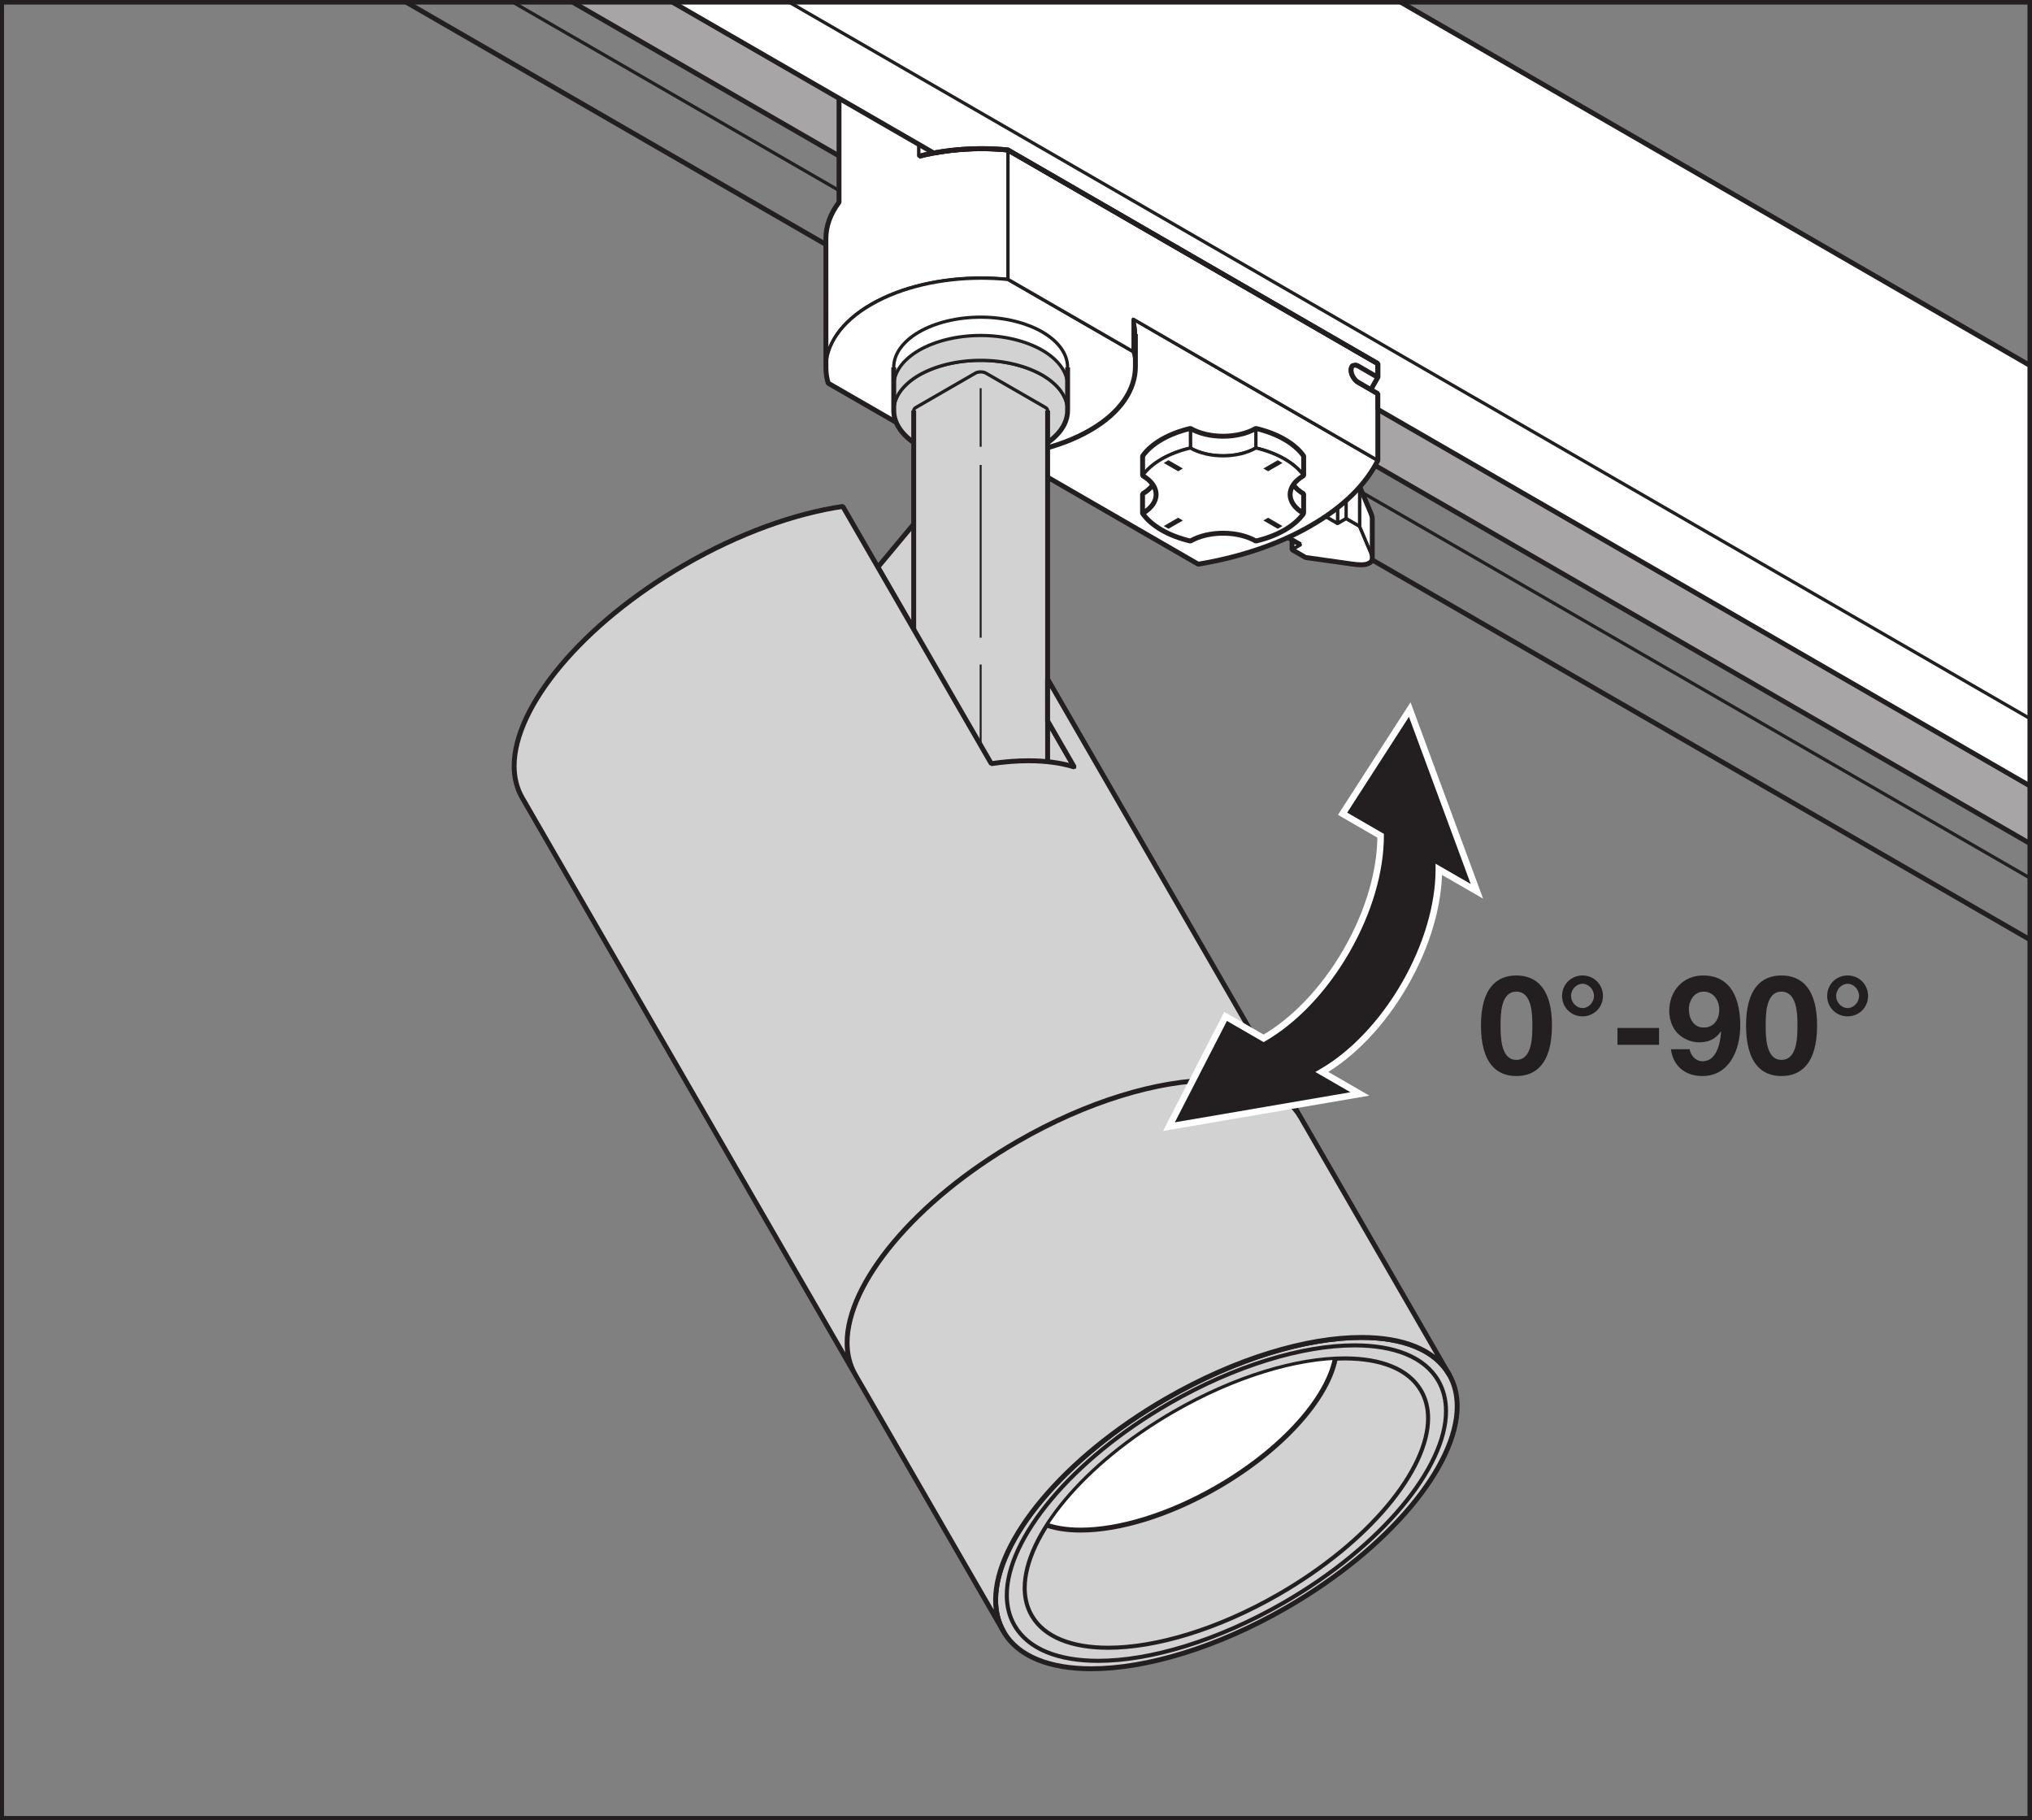 <?xml version="1.0" encoding="UTF-8" standalone="no"?>
<svg
   xmlns:dc="http://purl.org/dc/elements/1.1/"
   xmlns:cc="http://creativecommons.org/ns#"
   xmlns:rdf="http://www.w3.org/1999/02/22-rdf-syntax-ns#"
   xmlns:svg="http://www.w3.org/2000/svg"
   xmlns="http://www.w3.org/2000/svg"
   viewBox="0 0 215.227 192.76"
   height="192.76"
   width="215.227"
   xml:space="preserve"
   id="svg2"
   version="1.1"><rect x="0" y="0" width="215.227" height="192.76" fill="#808080" stroke="none"/><defs
     id="defs6" /><g
     transform="matrix(1.333,0,0,-1.333,0,192.76)"
     id="g10"><g
       transform="scale(0.1)"
       id="g12"><path
         id="path14"
         style="fill:#a7a5a6;fill-opacity:1;fill-rule:nonzero;stroke:none"
         d="M 452.734,1445.67 1614.21,775.152 v 45.739 L 532.02,1445.67 h -79.286" /><path
         id="path16"
         style="fill:#231f20;fill-opacity:1;fill-rule:nonzero;stroke:none"
         d="M 1788.34,600.473 259.781,1482.93 257.836,1479.57 1786.4,597.105" /><path
         id="path18"
         style="fill:#231f20;fill-opacity:1;fill-rule:nonzero;stroke:none"
         d="m 342.918,1480.13 1443.822,-833.497 1.29,2.242 -1443.819,833.495" /><path
         id="path20"
         style="fill:#231f20;fill-opacity:1;fill-rule:nonzero;stroke:none"
         d="m 390.121,1479.57 1396.289,-806.074 1.94,3.367 -1396.284,806.077" /><path
         id="path22"
         style="fill:#ffffff;fill-opacity:1;fill-rule:nonzero;stroke:none"
         d="m 1026.65,1041 v -31.68 l 6.75,3.89 v 31.7 l -6.75,-3.91" /><path
         id="path24"
         style="fill:#231f20;fill-opacity:1;fill-rule:nonzero;stroke:none"
         d="m 1033.4,1044.9 -0.65,1.12 -6.75,-3.91 -0.64,-1.12 v -31.67 l 0.64,-1.12 h 1.3 l 6.75,3.91 0.64,1.12 v 31.67 l -0.65,1.12 h -1.29 l 0.65,-1.12 h -1.3 v -30.93 l -4.16,-2.4 v 28.68 l 6.11,3.53 -0.65,1.12 h -1.3 1.3" /><path
         id="path26"
         style="fill:#ffffff;fill-opacity:1;fill-rule:nonzero;stroke:none"
         d="m 999.941,1032.54 29.439,17 33.45,-19.33 6.76,3.91 10.72,-6.19 8.88,-20.99 c 0.8,-1.88 1.17,-3.31 1.2,-4.43 0.05,-1.88 -0.86,-2.92 -2.4,-3.811 -2.45,-1.418 -5.61,-1.918 -14.27,-0.691 l -36.35,5.122 -10.72,6.19 6.75,3.91 -33.459,19.31" /><path
         id="path28"
         style="fill:#231f20;fill-opacity:1;fill-rule:nonzero;stroke:none"
         d="m 999.941,1032.54 0.649,-1.12 28.79,16.63 32.8,-18.96 h 1.3 l 6.11,3.54 9.7,-5.61 8.71,-20.59 v 0 c 0.77,-1.8 1.08,-3.09 1.1,-3.96 v -0.1 c -0.06,-1.3 -0.43,-1.71 -1.76,-2.55 -1.3,-0.738 -2.73,-1.203 -5.71,-1.215 -1.89,0 -4.38,0.208 -7.73,0.684 l -36.1,5.091 -8.56,4.94 4.81,2.79 0.64,1.12 -0.64,1.12 -33.46,19.31 -0.649,-1.12 0.649,-1.12 -0.649,1.12 -0.648,-1.12 31.517,-18.2 -4.81,-2.78 -0.64,-1.12 0.64,-1.12 10.73,-6.19 0.46,-0.16 36.35,-5.127 c 3.42,-0.481 6.01,-0.703 8.09,-0.703 3.24,-0.012 5.32,0.574 7.01,1.558 1.67,0.895 3.1,2.512 3.05,4.792 l -0.01,0.17 c -0.04,1.38 -0.47,2.94 -1.3,4.91 v -0.01 l -8.88,20.99 -0.54,0.62 -10.72,6.19 h -1.3 l -6.11,-3.53 -32.8,18.95 h -1.29 l -29.447,-17 -0.645,-1.12 0.645,-1.12 0.648,1.12" /><path
         id="path30"
         style="fill:#ffffff;fill-opacity:1;fill-rule:nonzero;stroke:none"
         d="m 1090.39,1034.18 c -0.03,1.12 -0.4,2.55 -1.2,4.43 l -8.89,20.99 v -31.68 l 8.89,-20.99 c 0.8,-1.87 1.17,-3.3 1.2,-4.43 v 31.68" /><path
         id="path32"
         style="fill:#231f20;fill-opacity:1;fill-rule:nonzero;stroke:none"
         d="m 1090.39,1034.18 1.29,0.04 c -0.04,1.38 -0.47,2.94 -1.3,4.89 v 0 l -8.89,21 -1.44,0.76 -1.04,-1.27 v -31.68 l 0.1,-0.5 8.89,-20.99 v -0.01 c 0.77,-1.79 1.08,-3.08 1.1,-3.95 l 1.31,-1.26 1.27,1.29 v 31.68 0.04 l -1.29,-0.04 h -1.29 v -31.68 h 1.29 l 1.29,0.04 c -0.04,1.38 -0.47,2.94 -1.3,4.9 v 0 l -8.78,20.75 v 25.04 l 6.4,-15.13 v 0 c 0.77,-1.79 1.08,-3.08 1.1,-3.95 l 1.29,0.03 h -1.29 1.29" /><path
         id="path34"
         style="fill:#ffffff;fill-opacity:1;fill-rule:nonzero;stroke:none"
         d="m 1080.31,1059.61 -10.72,6.19 v -31.68 l 10.72,-6.19 v 31.68" /><path
         id="path36"
         style="fill:#231f20;fill-opacity:1;fill-rule:nonzero;stroke:none"
         d="m 1080.31,1059.61 0.65,1.12 -10.72,6.19 h -1.3 l -0.64,-1.12 v -31.68 l 0.64,-1.12 10.72,-6.19 h 1.3 l 0.65,1.12 v 31.68 l -0.65,1.12 -0.65,-1.12 h -1.29 v -29.44 l -8.14,4.7 v 28.69 l 8.78,-5.07 0.65,1.12 h -1.29 1.29" /><path
         id="path38"
         style="fill:#ffffff;fill-opacity:1;fill-rule:nonzero;stroke:none"
         d="m 1069.59,1065.79 -6.76,-3.9 v -31.68 l 6.76,3.91 v 31.67" /><path
         id="path40"
         style="fill:#231f20;fill-opacity:1;fill-rule:nonzero;stroke:none"
         d="m 1069.59,1065.79 -0.65,1.12 -6.76,-3.89 -0.64,-1.13 v -31.68 l 0.65,-1.12 h 1.29 l 6.76,3.91 0.64,1.12 v 31.67 l -0.64,1.12 h -1.3 l 0.65,-1.12 h -1.29 v -30.92 l -4.17,-2.41 v 28.68 l 6.11,3.53 -0.65,1.12 h -1.29 1.29" /><path
         id="path42"
         style="fill:#ffffff;fill-opacity:1;fill-rule:nonzero;stroke:none"
         d="m 1062.83,1061.89 -33.45,19.33 v -31.68 l 33.45,-19.33 v 31.68" /><path
         id="path44"
         style="fill:#231f20;fill-opacity:1;fill-rule:nonzero;stroke:none"
         d="m 1062.83,1061.89 0.65,1.13 -33.45,19.32 h -1.29 l -0.65,-1.12 v -31.68 l 0.65,-1.12 33.44,-19.33 h 1.3 l 0.65,1.12 v 31.68 l -0.65,1.13 -0.65,-1.13 h -1.29 v -29.43 l -30.86,17.83 v 28.69 l 31.5,-18.21 0.65,1.12 h -1.29 1.29" /><path
         id="path46"
         style="fill:#231f20;fill-opacity:1;fill-rule:nonzero;stroke:none"
         d="m 1034.37,1014.91 -30.54,17.63 26.53,15.33 0.97,1.68 v 28.31 l 30.53,-17.65 h 1.94 l 5.79,3.34 9.18,-5.3 8.63,-20.4 v -0.01 c 0.75,-1.74 1.03,-2.97 1.05,-3.71 l 1.94,0.05 h -1.94 v -31.68 -0.05 -0.09 c -0.08,-1.04 -0.19,-1.15 -1.43,-1.98 h -0.01 c -1.2,-0.677 -2.46,-1.11 -5.37,-1.126 -1.85,0 -4.32,0.203 -7.65,0.676 l -35.97,5.07 -9.43,5.44 v 6.68 h -3.88 v -7.8 l 0.97,-1.68 10.72,-6.19 0.7,-0.25 36.35,-5.118 c 3.44,-0.488 6.06,-0.715 8.19,-0.719 3.29,-0.015 5.54,0.602 7.32,1.657 v -0.004 c 1.76,0.906 3.46,2.816 3.38,5.344 l -0.01,0.19 -1.94,-0.05 h 1.94 v 31.68 0.05 c -0.04,1.51 -0.5,3.14 -1.35,5.14 v -0.01 l -8.88,21 -0.82,0.93 -10.72,6.19 h -1.94 l -5.79,-3.35 -32.47,18.78 h -1.95 l -0.97,-1.68 v -30.56 l -28.471,-16.46 -0.973,-1.68 0.973,-1.68 33.461,-19.31 z m -303.936,305.05 c 15.593,4.01 32.41,6.01 49.257,6 7.047,0 14.098,-0.34 21.075,-1.04 l 0.191,1.94 -0.973,-1.69 L 1092.87,1156 v -9.25 l -5.31,-9.28 3.38,-1.93 5.56,9.73 0.26,0.97 v 10.88 l -0.97,1.68 -293.86,169.74 -0.782,0.25 c -7.101,0.71 -14.281,1.07 -21.457,1.07 -17.156,0 -34.281,-2.04 -50.222,-6.13 l 0.965,-3.77" /><path
         id="path48"
         style="fill:#ffffff;fill-opacity:1;fill-rule:nonzero;stroke:none"
         d="m 874.617,1337.34 81.113,-4.5 -13.796,-8.03 -81.114,4.49 13.797,8.04" /><path
         id="path50"
         style="fill:#231f20;fill-opacity:1;fill-rule:nonzero;stroke:none"
         d="m 874.617,1337.34 -0.07,-1.29 76.805,-4.26 -9.735,-5.67 -76.418,4.23 10.071,5.87 -0.653,1.12 -0.07,-1.29 0.07,1.29 -0.648,1.12 -13.801,-8.05 -0.605,-1.42 1.183,-0.99 81.117,-4.48 0.723,0.17 13.797,8.04 0.605,1.42 -1.183,0.99 -81.114,4.49 -0.722,-0.17 0.648,-1.12" /><path
         id="path52"
         style="fill:#ffffff;fill-opacity:1;fill-rule:nonzero;stroke:none"
         d="m 955.73,1332.84 10.625,-17.27 -13.796,-8.04 -10.625,17.27 13.796,8.04" /><path
         id="path54"
         style="fill:#231f20;fill-opacity:1;fill-rule:nonzero;stroke:none"
         d="m 955.73,1332.84 -1.101,-0.67 9.93,-16.15 -11.563,-6.73 -9.266,15.06 12.653,7.38 -0.653,1.11 -1.101,-0.67 1.101,0.67 -0.648,1.12 -13.801,-8.04 -0.601,-0.8 0.152,-0.99 10.625,-17.27 1.754,-0.45 13.797,8.05 0.605,0.8 -0.152,0.99 -10.625,17.27 -1.754,0.44 0.648,-1.12" /><path
         id="path56"
         style="fill:#231f20;fill-opacity:1;fill-rule:nonzero;stroke:none"
         d="m 874.617,1337.34 -0.105,-1.95 80.097,-4.43 9.047,-14.71 -10.437,-6.08 -9.629,15.65 -1.551,0.93 -74.644,4.13 8.203,4.78 -0.981,1.68 -0.105,-1.95 0.105,1.95 -0.976,1.68 -13.801,-8.04 -0.91,-2.14 1.785,-1.48 80.094,-4.44 10.093,-16.4 c 0.555,-0.9 1.723,-1.19 2.633,-0.66 l 13.801,8.03 0.906,1.21 -0.23,1.49 -10.625,17.27 -1.547,0.93 -81.113,4.49 -1.086,-0.26 0.976,-1.68" /><path
         id="path58"
         style="fill:#ffffff;fill-opacity:1;fill-rule:nonzero;stroke:none"
         d="m 1069.97,1249.41 -340.021,196.35 v -123.91 l 340.021,-196.26 v 123.82" /><path
         id="path60"
         style="fill:#231f20;fill-opacity:1;fill-rule:nonzero;stroke:none"
         d="m 1069.97,1249.41 0.65,1.12 -340.022,196.35 h -1.293 l -0.649,-1.12 v -123.91 l 0.649,-1.12 340.015,-196.26 h 1.3 l 0.64,1.12 v 123.82 l -0.64,1.12 -0.65,-1.12 h -1.29 V 1127.83 L 731.246,1322.6 v 120.92 l 338.074,-195.23 0.65,1.12 h -1.29 1.29" /><path
         id="path62"
         style="fill:#ffffff;fill-opacity:1;fill-rule:nonzero;stroke:none"
         d="m 1089.25,1136.5 c 2.04,3.24 3.91,6.43 5.56,9.73 l -15.63,9.04 c -1.57,0.85 -2.92,1.01 -3.96,0.42 -1.04,-0.58 -1.68,-1.92 -1.68,-3.69 0,-1.79 0.64,-3.75 1.68,-5.49 1.04,-1.78 2.39,-3.26 3.96,-4.19 l 10.07,-5.82" /><path
         id="path64"
         style="fill:#231f20;fill-opacity:1;fill-rule:nonzero;stroke:none"
         d="m 1089.25,1136.5 1.09,-0.69 c 2.06,3.26 3.96,6.49 5.63,9.85 l -0.51,1.7 -15.63,9.03 -0.04,0.02 c -1.07,0.57 -2.12,0.92 -3.18,0.93 l -2.03,-0.52 h 0.01 c -1.6,-0.92 -2.34,-2.77 -2.34,-4.82 0.01,-2.09 0.72,-4.24 1.86,-6.16 l 1.11,0.67 -1.11,-0.65 c 1.12,-1.94 2.6,-3.58 4.41,-4.66 h 0.01 l 10.07,-5.82 1.74,0.43 -1.09,0.69 0.65,1.13 -10.07,5.81 -0.65,-1.12 0.66,1.11 c -1.34,0.79 -2.55,2.1 -3.5,3.73 v 0.01 c -0.95,1.58 -1.51,3.35 -1.5,4.83 0,1.49 0.53,2.31 1.02,2.56 v 0.01 l 0.75,0.18 1.95,-0.62 0.62,1.14 -0.65,-1.12 15.64,-9.04 0.64,1.12 -1.15,0.58 c -1.63,-3.25 -3.48,-6.4 -5.51,-9.62 l 1.1,-0.69 0.65,1.13 -0.65,-1.13" /><path
         id="path66"
         style="fill:#ffffff;fill-opacity:1;fill-rule:nonzero;stroke:none"
         d="m 656.25,1256.6 c 0,9.86 3.469,19.63 10.438,28.85 v 123.79 c 5.98,7.83 14.523,15.24 25.683,21.69 11.176,6.45 23.969,11.36 37.59,14.83 v -123.73 c 22.352,5.65 47.129,7.32 70.996,4.92 V 1224.1 c -38.269,3.91 -79.055,-2.76 -108.586,-19.74 -24.148,-13.98 -36.101,-32.34 -36.101,-50.61 l -0.02,102.85" /><path
         id="path68"
         style="fill:#231f20;fill-opacity:1;fill-rule:nonzero;stroke:none"
         d="m 656.25,1256.6 h 1.293 c 0.004,9.56 3.348,19.03 10.18,28.07 l 0.261,0.78 v 123.79 h -1.296 l 1.031,-0.79 c 5.851,7.68 14.261,14.98 25.301,21.36 v 0 c 11.046,6.38 23.734,11.25 37.261,14.69 l -0.32,1.26 h -1.293 v -123.73 l 0.496,-1.02 1.113,-0.24 c 15.633,3.95 32.485,5.95 49.371,5.95 7.082,0 14.168,-0.35 21.18,-1.06 l 0.129,1.29 H 799.66 V 1224.1 h 1.297 l 0.133,1.29 c -7.129,0.72 -14.344,1.09 -21.559,1.09 -31.75,-0.01 -63.476,-7.02 -87.804,-21 h -0.004 c -24.399,-14.1 -36.746,-32.85 -36.746,-51.73 l 0.378,-0.92 0.915,-0.38 0.914,0.38 0.379,0.92 -0.02,102.85 h -1.293 -1.297 l 0.024,-102.85 1.293,-1.3 1.293,1.3 c -0.004,17.68 11.558,35.64 35.457,49.49 v -0.01 c 23.796,13.7 55.14,20.66 86.511,20.66 7.125,0 14.254,-0.36 21.293,-1.08 l 1,0.33 0.426,0.96 v 102.85 l -1.164,1.29 c -7.098,0.71 -14.27,1.07 -21.438,1.07 -17.089,0 -34.144,-2.02 -50.003,-6.02 l 0.316,-1.26 h 1.293 v 123.73 l -0.5,1.02 -1.113,0.24 c -13.719,-3.5 -26.618,-8.45 -37.914,-14.97 v 0 c -11.286,-6.53 -19.965,-14.03 -26.067,-22.03 l -0.265,-0.78 v -123.79 h 1.293 l -1.032,0.78 c -7.113,-9.4 -10.703,-19.46 -10.703,-29.63 h 1.297" /><path
         id="path70"
         style="fill:#ffffff;fill-opacity:1;fill-rule:nonzero;stroke:none"
         d="m 952.07,997.785 c 32.785,5.475 63.83,15.655 89.64,30.685 25.92,14.93 43.6,32.78 53.1,51.73 l -194.466,112.45 c 1.211,-3.95 1.836,-7.97 1.836,-12 0,-18.3 -11.887,-36.65 -36.106,-50.54 -29.519,-17.09 -70.312,-23.66 -108.586,-19.85 L 952.07,997.785" /><path
         id="path72"
         style="fill:#231f20;fill-opacity:1;fill-rule:nonzero;stroke:none"
         d="m 952.07,997.785 0.211,-1.273 c 32.91,5.488 64.099,15.708 90.079,30.838 h -0.01 c 26.09,15.02 43.97,33.04 53.62,52.27 l -0.51,1.7 -194.472,112.45 -1.453,-0.1 -0.43,-1.4 c 1.172,-3.83 1.778,-7.72 1.778,-11.62 0,-17.7 -11.488,-35.66 -35.453,-49.42 h -0.004 c -23.848,-13.81 -55.285,-20.73 -86.731,-20.73 -7.054,0 -14.109,0.35 -21.078,1.05 l -1.359,-0.9 0.586,-1.51 194.578,-112.472 0.859,-0.156 -0.211,1.273 0.649,1.121 -194.582,112.474 -0.649,-1.12 -0.129,-1.29 c 7.055,-0.7 14.196,-1.05 21.336,-1.05 31.825,0 63.649,6.96 88.028,21.06 h -0.004 c 24.472,14.03 36.75,32.77 36.754,51.67 0,4.17 -0.649,8.32 -1.895,12.39 l -1.234,-0.39 -0.649,-1.11 194.475,-112.46 0.64,1.12 -1.15,0.58 c -9.36,-18.66 -26.84,-36.35 -52.6,-51.19 v 0 c -25.64,-14.93 -56.544,-25.07 -89.205,-30.527 l 0.215,-1.278 0.649,1.121 -0.649,-1.121" /><path
         id="path74"
         style="fill:#ffffff;fill-opacity:1;fill-rule:nonzero;stroke:none"
         d="m 902.18,1154.71 c 0,4.02 -0.625,8.05 -1.828,12.01 v 25.94 c 1.203,-3.96 1.828,-7.99 1.828,-12 v -25.95" /><path
         id="path76"
         style="fill:#231f20;fill-opacity:1;fill-rule:nonzero;stroke:none"
         d="m 902.18,1154.71 h 1.293 c 0,4.16 -0.649,8.31 -1.883,12.38 l -1.238,-0.37 h 1.293 v 25.94 h -1.293 l -1.239,-0.37 c 1.164,-3.85 1.77,-7.75 1.77,-11.63 v -25.95 l 0.379,-0.91 0.918,-0.38 0.914,0.38 0.379,0.91 h -1.293 1.293 v 25.95 c 0,4.14 -0.649,8.3 -1.883,12.38 l -1.43,0.9 -1.101,-1.28 v -25.94 l 0.054,-0.38 c 1.168,-3.84 1.77,-7.74 1.77,-11.63 l 0.379,-0.91 0.918,-0.38 0.914,0.38 0.379,0.91 h -1.293" /><path
         id="path78"
         style="fill:#ffffff;fill-opacity:1;fill-rule:nonzero;stroke:none"
         d="m 900.344,1166.72 c 1.211,-3.97 1.836,-7.99 1.836,-12 0,-18.31 -11.899,-36.65 -36.106,-50.55 -29.519,-17.09 -70.32,-23.66 -108.574,-19.85 l -99.402,57.29 c -6.645,22.02 4.746,45.6 34.285,62.55 29.512,17.08 70.305,23.66 108.574,19.85 l 99.387,-57.29" /><path
         id="path80"
         style="fill:#231f20;fill-opacity:1;fill-rule:nonzero;stroke:none"
         d="m 900.344,1166.72 -1.242,-0.38 c 1.179,-3.85 1.781,-7.74 1.781,-11.62 0,-17.71 -11.496,-35.65 -35.453,-49.42 l -0.004,-0.01 c -23.848,-13.81 -55.297,-20.73 -86.738,-20.73 -7.051,0 -14.098,0.35 -21.059,1.04 l -0.129,-1.28 0.645,1.12 -99.403,57.29 -0.644,-1.12 1.238,0.37 c -1.188,3.94 -1.781,7.91 -1.781,11.9 -0.004,17.6 11.617,35.46 35.472,49.16 h 0.004 c 23.84,13.8 55.278,20.73 86.723,20.73 7.055,0 14.105,-0.35 21.074,-1.05 l 0.129,1.29 -0.648,-1.12 99.386,-57.29 0.649,1.12 -1.242,-0.38 1.242,0.38 0.644,1.12 -99.386,57.29 -0.516,0.17 c -7.055,0.7 -14.195,1.06 -21.332,1.06 -31.824,-0.01 -63.649,-6.98 -88.02,-21.07 h 0.004 c -24.351,-13.97 -36.769,-32.6 -36.773,-51.41 0,-4.24 0.633,-8.48 1.89,-12.65 l 0.594,-0.75 99.406,-57.29 0.516,-0.16 c 7.047,-0.71 14.184,-1.06 21.317,-1.06 31.82,0.01 63.652,6.98 88.035,21.08 h -0.004 c 24.461,14.03 36.75,32.77 36.754,51.67 0,4.15 -0.649,8.3 -1.895,12.38 l -0.59,0.74 -0.644,-1.12" /><path
         id="path82"
         style="fill:#ffffff;fill-opacity:1;fill-rule:nonzero;stroke:none"
         d="m 1079.18,1155.27 15.63,-9.03 v 10.9 l -293.853,169.71 v -76.9 -25.84 l 99.387,-57.39 v 25.82 L 1094.81,1080.2 v 53.09 l -15.63,9.03 c -1.57,0.93 -2.92,2.41 -3.96,4.19 -1.04,1.74 -1.68,3.7 -1.68,5.49 0,1.77 0.64,3.11 1.68,3.69 1.04,0.59 2.39,0.43 3.96,-0.42" /><path
         id="path84"
         style="fill:#231f20;fill-opacity:1;fill-rule:nonzero;stroke:none"
         d="m 1079.18,1155.27 -0.65,-1.13 15.64,-9.02 h 1.29 l 0.65,1.12 v 10.9 l -0.65,1.12 -293.855,169.71 h -1.296 l -0.649,-1.12 v -76.9 -25.84 l 0.649,-1.13 99.386,-57.38 h 1.293 l 0.649,1.12 v 23.58 l 192.533,-111.23 h 1.29 l 0.65,1.13 v 53.09 l -0.65,1.12 -15.63,9.03 -0.65,-1.12 0.66,1.11 c -1.33,0.79 -2.55,2.1 -3.5,3.73 v 0.01 c -0.95,1.58 -1.51,3.35 -1.5,4.83 0,1.48 0.53,2.31 1.02,2.56 v 0.01 l 0.75,0.18 1.95,-0.62 0.62,1.14 -0.65,-1.13 0.65,1.13 0.62,1.13 c -1.08,0.58 -2.13,0.93 -3.19,0.94 l -2.02,-0.52 v 0 c -1.6,-0.92 -2.34,-2.77 -2.34,-4.82 0.01,-2.1 0.72,-4.24 1.86,-6.16 l 1.11,0.67 -1.11,-0.65 c 1.12,-1.93 2.6,-3.58 4.41,-4.66 h 0.01 l 14.99,-8.66 v -50.1 l -192.532,111.22 h -1.293 l -0.648,-1.12 v -23.58 l -96.797,55.89 v 25.1 74.66 l 291.27,-168.22 v -7.91 l -13.69,7.91 -0.03,0.01 -0.62,-1.13" /><path
         id="path86"
         style="fill:#231f20;fill-opacity:1;fill-rule:nonzero;stroke:none"
         d="m 1071.91,1171.46 v 77.95 l -0.97,1.69 -340.018,196.25 -1.449,0.2 c -13.766,-3.5 -26.715,-8.58 -38.063,-15.02 l -0.012,-0.01 c -11.355,-6.57 -20.093,-14.14 -26.261,-22.22 l -0.403,-1.17 v -123.78 h 1.946 l -1.551,1.17 c -7.176,-9.48 -10.828,-19.7 -10.824,-30.01 l 0.019,-102.85 v 0 c 0.024,-4.27 0.664,-8.52 1.899,-12.62 l 0.89,-1.12 99.407,-57.29 0.777,-0.25 c 7.074,-0.7 14.23,-1.06 21.387,-1.06 31.921,0.01 63.847,6.98 88.363,21.18 l -0.004,-0.01 c 24.598,14.09 37.074,33.03 37.078,52.22 v 25.95 h -3.887 v -25.95 c 0,-17.39 -11.289,-35.15 -35.129,-48.85 h -0.007 c -23.715,-13.75 -55.059,-20.65 -86.414,-20.65 -7.032,0 -14.059,0.35 -21,1.04 l -0.196,-1.93 0.973,1.68 -99.406,57.29 -0.969,-1.69 1.859,0.56 c -1.129,3.74 -1.715,7.63 -1.73,11.52 v -0.01 l -0.024,102.84 c 0.008,9.39 3.289,18.73 10.039,27.67 l 0.391,1.17 v 123.78 h -1.941 l 1.543,-1.18 c 5.804,7.59 14.136,14.85 25.125,21.21 l -0.016,-0.01 c 11,6.25 23.637,11.21 37.098,14.64 l -0.481,1.88 -0.969,-1.69 339.05,-195.69 v -76.83 z m 2.38,-14.07 c -1.91,-1.09 -2.69,-3.2 -2.69,-5.39 0.01,-2.25 0.77,-4.49 1.96,-6.49 l 1.66,1 -1.68,-0.97 c 1.17,-2.02 2.72,-3.74 4.65,-4.89 l 0.02,-0.01 14.66,-8.48 v -51.96 h 1.94 l -1.73,0.87 c -9.26,-18.51 -26.67,-36.12 -52.34,-50.92 h -0.01 c -25.55,-14.88 -56.386,-25.02 -88.98,-30.439 l 0.32,-1.918 0.973,1.684 -172.863,99.813 -1.942,-3.36 172.86,-99.821 1.293,-0.234 c 32.972,5.495 64.229,15.735 90.299,30.915 h -0.01 c 26.16,15.07 44.18,33.17 53.87,52.54 l 0.21,0.87 v 53.09 l -0.97,1.68 -15.64,9.03 -0.97,-1.68 0.99,1.67 c -1.22,0.72 -2.36,1.94 -3.26,3.49 l -0.02,0.03 c -0.9,1.49 -1.41,3.17 -1.4,4.49 0,1.34 0.49,1.92 0.67,1.98 l -1.87,3.41" /><path
         id="path88"
         style="fill:#d3d2d2;fill-opacity:1;fill-rule:nonzero;stroke:none"
         d="M 697.551,995.434 735.547,1041.05 853.535,836.703 815.508,791.078 697.551,995.434" /><path
         id="path90"
         style="fill:#231f20;fill-opacity:1;fill-rule:nonzero;stroke:none"
         d="m 697.551,995.434 1.492,-1.246 36.215,43.472 115.914,-200.754 -35.375,-42.445 -116.567,201.945 -1.679,-0.972 1.492,-1.246 -1.492,1.246 -1.688,-0.973 117.961,-204.356 1.516,-0.964 1.66,0.691 38.027,45.625 0.192,2.219 -117.989,204.344 -1.519,0.96 -1.656,-0.69 -38,-45.614 -0.192,-2.215 1.688,0.973" /><path
         id="path92"
         style="fill:#ffffff;fill-opacity:1;fill-rule:nonzero;stroke:none"
         d="m 848.301,1154.17 c 0,10.97 -7.688,20.95 -20.176,28.19 -12.512,7.16 -29.805,11.7 -48.879,11.7 -19.109,0 -36.394,-4.54 -48.887,-11.7 -12.476,-7.24 -20.214,-17.22 -20.214,-28.19 v -34.28 c 0,10.96 7.738,20.94 20.214,28.19 12.493,7.14 29.778,11.68 48.887,11.68 19.074,0 36.367,-4.54 48.879,-11.68 12.488,-7.25 20.176,-17.23 20.176,-28.19 v 34.28" /><path
         id="path94"
         style="fill:#231f20;fill-opacity:1;fill-rule:nonzero;stroke:none"
         d="m 848.301,1154.17 h 1.293 c -0.016,11.62 -8.11,21.95 -20.821,29.31 h -0.007 c -12.75,7.29 -30.239,11.87 -49.52,11.88 -19.316,-0.01 -36.797,-4.59 -49.527,-11.88 h -0.008 c -12.699,-7.36 -20.844,-17.68 -20.859,-29.31 v -34.28 l 0.378,-0.92 0.915,-0.38 0.918,0.38 0.378,0.92 c -0.015,10.31 7.309,19.95 19.571,27.07 h -0.008 c 12.25,7 29.34,11.51 48.242,11.5 18.867,0.01 35.969,-4.5 48.238,-11.5 h -0.007 c 12.269,-7.12 19.543,-16.76 19.531,-27.07 l 0.379,-0.92 0.914,-0.38 0.914,0.38 0.379,0.92 v 34.28 h -1.293 -1.293 v -34.28 l 0.379,-0.92 0.914,-0.38 0.914,0.38 0.379,0.92 c -0.016,11.62 -8.11,21.94 -20.821,29.31 h -0.007 c -12.75,7.28 -30.239,11.85 -49.52,11.85 -19.316,0 -36.797,-4.57 -49.527,-11.85 h -0.008 c -12.699,-7.37 -20.844,-17.69 -20.859,-29.31 l 0.378,-0.92 0.915,-0.38 0.918,0.38 0.378,0.92 v 34.28 c -0.015,10.31 7.309,19.96 19.571,27.07 h -0.008 c 12.25,7.02 29.34,11.53 48.242,11.53 18.867,0 35.969,-4.51 48.234,-11.53 h -0.003 c 12.269,-7.11 19.543,-16.75 19.531,-27.07 h 1.293" /><path
         id="path96"
         style="fill:#d3d2d2;fill-opacity:1;fill-rule:nonzero;stroke:none"
         d="m 848.301,1119.89 c 0,-11.02 -7.688,-20.98 -20.176,-28.23 -12.512,-7.26 -29.805,-11.69 -48.879,-11.69 -19.109,0 -36.394,4.43 -48.887,11.69 -12.476,7.25 -20.214,17.21 -20.214,28.23 0,10.96 7.738,20.94 20.214,28.19 12.493,7.14 29.778,11.68 48.887,11.68 19.074,0 36.367,-4.54 48.879,-11.68 12.488,-7.25 20.176,-17.23 20.176,-28.19" /><path
         id="path98"
         style="fill:#231f20;fill-opacity:1;fill-rule:nonzero;stroke:none"
         d="m 848.301,1119.89 h -1.293 c 0.012,-10.37 -7.262,-19.98 -19.531,-27.11 -12.262,-7.12 -29.36,-11.51 -48.231,-11.51 -18.91,0 -35.996,4.39 -48.234,11.51 -12.262,7.13 -19.586,16.75 -19.571,27.11 -0.015,10.31 7.309,19.95 19.571,27.07 h -0.008 c 12.25,7 29.34,11.51 48.242,11.5 18.867,0.01 35.969,-4.5 48.238,-11.5 h -0.007 c 12.269,-7.12 19.543,-16.76 19.531,-27.07 h 1.293 1.293 c -0.016,11.62 -8.11,21.94 -20.821,29.31 h -0.007 c -12.75,7.28 -30.239,11.85 -49.52,11.85 -19.316,0 -36.797,-4.57 -49.527,-11.85 h -0.008 c -12.699,-7.37 -20.844,-17.69 -20.859,-29.31 0.015,-11.68 8.16,-21.98 20.859,-29.35 12.742,-7.4 30.227,-11.86 49.535,-11.86 19.274,0 36.77,4.46 49.527,11.86 12.711,7.37 20.809,17.68 20.821,29.35 h -1.293" /><path
         id="path100"
         style="fill:#d3d2d2;fill-opacity:1;fill-rule:nonzero;stroke:none"
         d="m 848.301,1119.89 c 0,10.96 -7.688,20.94 -20.176,28.19 -12.512,7.14 -29.805,11.68 -48.879,11.68 -19.109,0 -36.394,-4.54 -48.887,-11.68 -12.476,-7.25 -20.214,-17.23 -20.214,-28.19 v 19.73 c 0,10.97 7.738,20.93 20.214,28.2 12.493,7.15 29.778,11.68 48.887,11.68 19.074,0 36.367,-4.53 48.879,-11.68 12.488,-7.27 20.176,-17.23 20.176,-28.2 v -19.73" /><path
         id="path102"
         style="fill:#231f20;fill-opacity:1;fill-rule:nonzero;stroke:none"
         d="m 848.301,1119.89 h 1.293 c -0.016,11.62 -8.11,21.94 -20.821,29.31 h -0.007 c -12.75,7.28 -30.239,11.85 -49.52,11.85 -19.316,0 -36.797,-4.57 -49.527,-11.85 h -0.008 c -12.699,-7.37 -20.844,-17.69 -20.859,-29.31 l 0.378,-0.92 0.915,-0.38 0.918,0.38 0.378,0.92 v 19.73 c -0.015,10.32 7.309,19.94 19.571,27.08 l -0.008,-0.01 c 12.25,7.02 29.34,11.52 48.242,11.52 18.867,0 35.969,-4.5 48.234,-11.52 l -0.007,0.01 c 12.273,-7.14 19.547,-16.76 19.535,-27.08 v -19.73 l 0.379,-0.92 0.914,-0.38 0.914,0.38 0.379,0.92 h -1.293 1.293 v 19.73 c -0.016,11.63 -8.11,21.93 -20.821,29.31 l -0.007,0.01 c -12.75,7.29 -30.239,11.85 -49.52,11.86 -19.316,-0.01 -36.797,-4.57 -49.527,-11.86 l -0.008,-0.01 c -12.699,-7.38 -20.844,-17.68 -20.859,-29.31 v -19.73 l 0.378,-0.92 0.915,-0.38 0.918,0.38 0.378,0.92 c -0.015,10.31 7.309,19.95 19.571,27.07 h -0.008 c 12.25,7 29.34,11.51 48.242,11.5 18.867,0.01 35.969,-4.5 48.238,-11.5 h -0.007 c 12.269,-7.12 19.543,-16.76 19.531,-27.07 l 0.379,-0.92 0.914,-0.38 0.914,0.38 0.379,0.92 h -1.293" /><path
         id="path104"
         style="fill:#231f20;fill-opacity:1;fill-rule:nonzero;stroke:none"
         d="m 708.211,1154.17 v -34.28 c 0.023,-12 8.367,-22.48 21.176,-29.9 h -0.004 c 12.859,-7.48 30.461,-11.95 49.863,-11.96 19.375,0.01 36.969,4.48 49.856,11.96 12.828,7.42 21.121,17.9 21.14,29.9 v 34.28 h -3.887 v -34.28 c 0.024,-10.04 -7.035,-19.48 -19.207,-26.54 -12.132,-7.06 -29.128,-11.44 -47.902,-11.43 -18.801,-0.01 -35.805,4.38 -47.906,11.43 h -0.004 c -12.152,7.06 -19.258,16.5 -19.234,26.54 v 34.28 h -3.887" /><path
         id="path106"
         style="fill:#d3d2d2;fill-opacity:1;fill-rule:nonzero;stroke:none"
         d="m 832.434,795.492 c 0,0.879 -0.586,1.781 -1.77,2.469 l -47.18,27.191 c -1.171,0.711 -2.714,1.039 -4.254,1.039 -1.542,0 -3.109,-0.328 -4.296,-1.039 l -47.141,-27.191 c -1.184,-0.688 -1.777,-1.59 -1.777,-2.469 v 324.378 c 0,0.88 0.593,1.78 1.777,2.46 l 47.141,27.21 c 1.187,0.71 2.754,1.03 4.296,1.03 1.54,0 3.083,-0.32 4.254,-1.03 l 47.18,-27.21 c 1.184,-0.68 1.77,-1.58 1.77,-2.46 V 795.492" /><path
         id="path108"
         style="fill:#231f20;fill-opacity:1;fill-rule:nonzero;stroke:none"
         d="m 832.434,795.492 h 1.293 c -0.008,1.488 -0.981,2.766 -2.411,3.59 l -0.007,0.004 -47.176,27.191 -0.649,-1.125 0.672,1.11 c -1.457,0.871 -3.203,1.218 -4.926,1.222 -1.726,-0.004 -3.488,-0.351 -4.96,-1.218 l 0.664,-1.114 -0.649,1.125 -47.14,-27.195 h -0.004 c -1.426,-0.824 -2.411,-2.094 -2.418,-3.59 l 0.379,-0.918 0.914,-0.379 0.914,0.379 0.379,0.918 v 324.378 c -0.004,0.27 0.195,0.79 1.125,1.33 l 0.007,0.01 47.137,27.21 0.012,0.01 c 0.914,0.55 2.277,0.86 3.64,0.85 1.36,0.01 2.7,-0.3 3.59,-0.85 l 0.02,-0.01 47.176,-27.21 0.007,-0.01 c 0.926,-0.54 1.118,-1.05 1.114,-1.33 V 795.492 l 0.379,-0.918 0.918,-0.379 0.914,0.379 0.379,0.918 h -1.293 1.293 v 324.378 c -0.004,1.49 -0.985,2.77 -2.422,3.58 h 0.004 l -47.176,27.21 -0.649,-1.12 0.668,1.11 c -1.453,0.87 -3.199,1.21 -4.922,1.22 -1.726,-0.01 -3.488,-0.35 -4.957,-1.21 h 0.012 l -47.14,-27.21 h 0.007 c -1.433,-0.81 -2.425,-2.08 -2.429,-3.58 V 795.492 l 0.379,-0.918 0.914,-0.379 0.914,0.379 0.379,0.918 c -0.008,0.258 0.199,0.797 1.136,1.352 l -0.007,-0.004 47.14,27.191 0.016,0.012 c 0.91,0.547 2.273,0.855 3.636,0.852 1.36,0.003 2.7,-0.305 3.586,-0.848 l 0.024,-0.016 47.176,-27.191 -0.004,0.004 c 0.933,-0.555 1.133,-1.082 1.125,-1.352 l 0.379,-0.918 0.918,-0.379 0.914,0.379 0.379,0.918 h -1.293" /><path
         id="path110"
         style="fill:#231f20;fill-opacity:1;fill-rule:nonzero;stroke:none"
         d="M 830.488,1119.87 V 795.492 l 0.571,-1.375 1.375,-0.57 1.371,0.57 0.57,1.375 c -0.012,1.793 -1.18,3.258 -2.734,4.149 l -0.004,0.004 -47.18,27.195 -0.973,-1.688 1,1.668 c -1.582,0.942 -3.429,1.317 -5.254,1.325 -1.832,-0.008 -3.687,-0.383 -5.289,-1.317 l 0.02,0.012 -47.141,-27.195 -0.007,-0.004 c -1.547,-0.891 -2.727,-2.34 -2.743,-4.149 l 0.571,-1.375 1.375,-0.57 1.375,0.57 0.57,1.375 V 1119.87 H 724.07 V 795.492 l 0.571,-1.375 1.375,-0.57 1.375,0.57 0.57,1.375 0.09,0.188 0.719,0.601 -0.004,-0.004 47.136,27.196 0.016,0.007 c 0.785,0.473 2.055,0.782 3.312,0.778 1.254,0.004 2.497,-0.305 3.254,-0.77 l 0.032,-0.019 47.175,-27.192 -0.007,0.004 0.711,-0.593 0.093,-0.196 0.571,-1.375 1.375,-0.57 1.371,0.57 0.57,1.375 v 324.378 h -3.887" /><path
         id="path112"
         style="fill:#d3d2d2;fill-opacity:1;fill-rule:nonzero;stroke:none"
         d="m 1016.44,179.18 c -85.62,-49.43 -173.764,-56.969 -196.948,-16.848 -23.144,40.129 27.473,112.699 113.059,162.137 85.599,49.422 173.769,56.953 196.919,16.82 23.16,-40.117 -27.44,-112.707 -113.03,-162.109" /><path
         id="path114"
         style="fill:#231f20;fill-opacity:1;fill-rule:nonzero;stroke:none"
         d="m 1016.44,179.18 -0.98,1.679 C 967.102,152.93 917.906,138.488 880.504,138.5 c -28.524,0 -49.875,8.359 -59.328,24.801 -3.61,6.258 -5.344,13.347 -5.348,21.14 -0.031,19.848 11.481,44.239 32.043,68.707 20.547,24.493 50.051,49.071 85.649,69.633 48.347,27.93 97.53,42.367 134.93,42.36 28.53,0 49.89,-8.371 59.34,-24.821 3.61,-6.261 5.35,-13.359 5.35,-21.148 0.03,-19.852 -11.48,-44.231 -32.04,-68.703 -20.54,-24.481 -50.04,-49.059 -85.64,-69.61 l 0.98,-1.679 0.97,-1.692 c 35.95,20.762 65.78,45.582 86.67,70.481 20.88,24.902 32.92,49.863 32.95,71.203 0,8.367 -1.89,16.187 -5.87,23.09 -10.58,18.25 -33.54,26.769 -62.71,26.758 -38.37,-0.008 -88.024,-14.68 -136.872,-42.872 -35.957,-20.769 -65.785,-45.597 -86.683,-70.5 -20.879,-24.898 -32.922,-49.859 -32.954,-71.207 -0.003,-8.371 1.883,-16.179 5.868,-23.082 10.582,-18.238 33.539,-26.75 62.695,-26.75 38.379,0.012 88.039,14.692 136.906,42.879 l -0.97,1.692" /><path
         id="path116"
         style="fill:#ffffff;fill-opacity:1;fill-rule:nonzero;stroke:none"
         d="m 967.234,264.371 c -68.367,-39.449 -138.789,-45.473 -157.285,-13.449 -18.504,32.058 21.953,90.008 90.293,129.488 68.371,39.481 138.758,45.5 157.278,13.461 18.49,-32.043 -21.92,-90.012 -90.286,-129.5" /><path
         id="path118"
         style="fill:#231f20;fill-opacity:1;fill-rule:nonzero;stroke:none"
         d="m 967.234,264.371 -0.968,1.688 c -38.571,-22.27 -77.817,-33.778 -107.59,-33.77 -22.723,0 -39.613,6.66 -47.043,19.602 -2.848,4.937 -4.219,10.531 -4.223,16.699 -0.031,15.699 9.113,35.121 25.508,54.621 16.379,19.508 39.91,39.121 68.297,55.519 38.566,22.282 77.805,33.801 107.575,33.782 22.72,0 39.6,-6.66 47.05,-19.621 2.84,-4.93 4.21,-10.52 4.21,-16.68 0.03,-15.699 -9.1,-35.121 -25.49,-54.629 -16.37,-19.512 -39.9,-39.133 -68.294,-55.523 l 0.968,-1.688 0.973,-1.68 c 28.754,16.61 52.603,36.469 69.333,56.391 16.7,19.938 26.37,39.93 26.4,57.129 0,6.738 -1.52,13.051 -4.74,18.629 -8.56,14.75 -27.06,21.558 -50.41,21.558 -30.743,-0.007 -70.45,-11.757 -109.517,-34.308 -28.746,-16.602 -52.601,-36.449 -69.332,-56.379 -16.711,-19.93 -26.386,-39.922 -26.418,-57.121 -0.003,-6.738 1.524,-13.059 4.743,-18.641 8.558,-14.738 27.054,-21.551 50.41,-21.539 30.746,0.012 70.461,11.738 109.531,34.281 l -0.973,1.68" /><path
         id="path120"
         style="fill:#d3d2d2;fill-opacity:1;fill-rule:nonzero;stroke:none"
         d="M 1019.98,173.02 C 927.141,119.43 831.543,111.262 806.406,154.762 781.289,198.27 836.191,277 929.004,330.59 c 92.836,53.601 188.436,61.769 213.576,18.262 25.12,-43.532 -29.79,-122.243 -122.6,-175.832 M 926.602,334.762 C 828.867,278.34 771.074,195.441 797.512,149.609 c 26.453,-45.8 127.136,-37.187 224.868,19.243 97.77,56.429 155.53,139.308 129.09,185.117 -26.46,45.832 -127.13,37.222 -224.868,-19.207" /><path
         id="path122"
         style="fill:#231f20;fill-opacity:1;fill-rule:nonzero;stroke:none"
         d="m 1019.98,173.02 -0.97,1.679 C 966.547,144.41 913.184,128.738 872.582,128.75 c -30.965,0 -54.191,9.082 -64.492,26.98 -3.934,6.821 -5.824,14.54 -5.828,23.02 -0.032,21.59 12.476,48.059 34.793,74.621 22.293,26.57 54.304,53.238 92.922,75.539 52.453,30.301 105.813,45.969 146.423,45.949 30.96,0 54.19,-9.07 64.49,-26.98 3.94,-6.82 5.83,-14.539 5.83,-23.02 0.03,-21.597 -12.48,-48.07 -34.79,-74.629 -22.3,-26.558 -54.31,-53.23 -92.92,-75.531 l 0.97,-1.679 0.97,-1.68 c 38.97,22.5 71.31,49.41 93.96,76.398 22.63,26.992 35.67,54.032 35.7,77.121 0,9.051 -2.04,17.5 -6.35,24.961 -11.43,19.711 -36.27,28.93 -67.86,28.93 -41.58,-0.012 -95.412,-15.91 -148.369,-46.469 -38.972,-22.511 -71.304,-49.422 -93.957,-76.41 -22.629,-26.992 -35.668,-54.043 -35.699,-77.121 -0.004,-9.059 2.039,-17.5 6.348,-24.961 11.425,-19.699 36.261,-28.93 67.859,-28.93 41.574,0.02 95.406,15.922 148.368,46.481 z m -93.378,161.742 -0.973,1.687 C 884.598,312.762 850.563,284.43 826.723,256.02 802.906,227.609 789.191,199.141 789.16,174.871 c -0.004,-9.519 2.141,-18.391 6.664,-26.23 12,-20.692 38.102,-30.403 71.356,-30.403 43.75,0.012 100.429,16.75 156.17,48.922 41.05,23.692 75.08,52.02 98.92,80.422 23.81,28.406 37.52,56.867 37.55,81.137 0.01,9.511 -2.14,18.39 -6.66,26.222 -12.01,20.719 -38.12,30.43 -71.38,30.43 -43.75,-0.019 -100.417,-16.75 -156.151,-48.922 l 0.973,-1.687 0.972,-1.684 c 55.231,31.902 111.426,48.41 154.206,48.402 32.63,0 57.13,-9.57 68.01,-28.48 4.15,-7.191 6.14,-15.34 6.15,-24.281 0.03,-22.77 -13.15,-50.66 -36.65,-78.637 -23.48,-27.98 -57.19,-56.07 -97.88,-79.551 -55.242,-31.91 -111.453,-48.41 -154.23,-48.402 -32.621,0 -57.117,9.562 -67.989,28.449 -4.148,7.203 -6.14,15.352 -6.144,24.293 -0.031,22.777 13.148,50.668 36.656,78.649 23.481,27.992 57.195,56.082 97.871,79.558 l -0.972,1.684" /><path
         id="path124"
         style="fill:#d3d2d2;fill-opacity:1;fill-rule:nonzero;stroke:none"
         d="m 1016.44,179.18 c -85.62,-49.43 -173.764,-56.969 -196.948,-16.848 -23.144,40.129 27.473,112.699 113.059,162.137 85.599,49.422 173.769,56.953 196.919,16.82 23.16,-40.117 -27.44,-112.707 -113.03,-162.109 M 929.004,330.59 C 836.191,277 781.289,198.27 806.406,154.762 c 25.137,-43.5 120.735,-35.332 213.574,18.258 92.81,53.589 147.72,132.3 122.6,175.832 -25.14,43.507 -120.74,35.339 -213.576,-18.262" /><path
         id="path126"
         style="fill:#231f20;fill-opacity:1;fill-rule:nonzero;stroke:none"
         d="m 1016.44,179.18 -0.65,1.121 C 967.344,152.32 918.07,137.84 880.504,137.852 c -28.629,0 -50.246,8.386 -59.891,25.117 -3.672,6.371 -5.433,13.582 -5.433,21.472 -0.121,40.258 46.66,97.77 118.015,138.911 48.43,27.957 97.695,42.449 135.255,42.437 28.64,0 50.26,-8.398 59.9,-25.148 3.67,-6.371 5.44,-13.582 5.44,-21.469 0.12,-40.25 -46.65,-97.762 -118,-138.871 l 0.65,-1.121 0.64,-1.121 c 71.75,41.492 119.18,98.98 119.3,141.113 0,8.269 -1.86,15.969 -5.79,22.758 -10.38,17.949 -33.08,26.449 -62.14,26.449 C 1030.24,368.371 980.664,353.73 931.902,325.59 860.148,284.07 812.711,226.582 812.59,184.441 c 0,-8.269 1.859,-15.972 5.781,-22.761 10.395,-17.93 33.082,-26.418 62.133,-26.418 38.215,0.008 87.801,14.648 136.576,42.797 z m -87.436,151.41 -0.649,1.121 C 850.57,286.719 799.145,224.359 799.023,178.75 c 0,-8.961 2.016,-17.281 6.262,-24.629 11.238,-19.41 35.805,-28.609 67.301,-28.609 41.406,0.008 95.164,15.867 148.044,46.386 77.78,44.993 129.21,107.34 129.33,152.961 0,8.961 -2.02,17.282 -6.26,24.641 -11.24,19.398 -35.81,28.602 -67.3,28.602 -41.42,-0.012 -95.173,-15.872 -148.045,-46.391 l 0.649,-1.121 0.648,-1.121 c 52.536,30.34 105.978,46.051 146.748,46.043 31.07,0 54.57,-9.102 65.06,-27.313 3.99,-6.918 5.91,-14.769 5.91,-23.34 0.12,-43.75 -50.65,-106.109 -128.04,-150.718 -52.541,-30.34 -105.982,-46.051 -146.744,-46.039 -31.074,0 -54.566,9.097 -65.059,27.308 -3.996,6.922 -5.914,14.77 -5.914,23.34 -0.121,43.738 50.645,106.109 128.039,150.719 l -0.648,1.121" /><path
         id="path128"
         style="fill:#231f20;fill-opacity:1;fill-rule:nonzero;stroke:none"
         d="m 778.441,939.402 h 1.555 V 1076.64 H 778.441 Z m 0,-96.058 h 1.555 v 74.746 H 778.441 Z" /><path
         id="path130"
         style="fill:#d3d2d2;fill-opacity:1;fill-rule:nonzero;stroke:none"
         d="m 832.434,906.578 v -33.305 l 21.101,-36.566 c -17.765,5.543 -40.39,6.359 -65.859,2.602 L 669.68,1043.7 C 631.758,1038.11 587.617,1022.49 544.055,997.32 446.301,940.891 388.496,858 414.961,812.18 L 797.512,149.609 c -26.449,45.832 31.343,128.743 129.09,185.161 97.738,56.429 198.408,65.039 224.868,19.21 L 832.434,906.578" /><path
         id="path132"
         style="fill:#231f20;fill-opacity:1;fill-rule:nonzero;stroke:none"
         d="m 832.434,906.578 h -1.946 v -33.305 l 0.258,-0.968 21.106,-36.571 1.683,0.973 0.578,1.856 c -10.754,3.355 -23.164,4.992 -36.824,4.996 -9.414,0 -19.426,-0.782 -29.898,-2.325 l 0.285,-1.925 1.683,0.972 -118,204.389 -1.964,0.95 c -38.219,-5.64 -82.555,-21.34 -126.317,-46.612 -41.031,-23.692 -75.07,-52.02 -98.91,-80.418 -23.82,-28.406 -37.539,-56.867 -37.57,-81.137 0,-9.523 2.148,-18.402 6.679,-26.246 l 382.547,-662.566 1.184,-0.903 1.472,0.192 0.907,1.179 -0.196,1.469 c -4.148,7.203 -6.144,15.352 -6.148,24.301 -0.031,22.781 13.148,50.672 36.652,78.652 23.489,27.989 57.2,56.078 97.879,79.559 55.235,31.898 111.426,48.41 154.206,48.39 32.63,0 57.13,-9.558 68.01,-28.468 0.54,-0.93 1.73,-1.25 2.66,-0.723 0.93,0.543 1.24,1.731 0.71,2.66 l -319.047,552.602 -2.183,0.906 -1.442,-1.879 h 1.946 l -1.688,-0.969 319.044,-552.597 1.18,-0.91 1.48,0.187 0.9,1.191 -0.19,1.469 c -12.01,20.711 -38.12,30.422 -71.38,30.422 -43.75,-0.012 -100.417,-16.75 -156.151,-48.922 -41.035,-23.687 -75.07,-52.019 -98.91,-80.418 -23.821,-28.41 -37.531,-56.883 -37.563,-81.152 -0.004,-9.52 2.145,-18.399 6.668,-26.238 l 1.184,-0.911 1.472,0.2 0.907,1.179 -0.196,1.469 -382.546,662.574 c -4.157,7.2 -6.157,15.356 -6.161,24.301 -0.027,22.774 13.153,50.664 36.661,78.637 23.484,27.984 57.203,56.07 97.878,79.551 43.372,25.059 87.317,40.589 124.938,46.129 l -0.281,1.93 -1.688,-0.98 118,-204.38 1.969,-0.953 c 10.305,1.519 20.129,2.281 29.328,2.281 13.352,0.004 25.383,-1.609 35.668,-4.816 l 2.094,0.64 0.168,2.188 -20.844,36.117 v 32.781 h -1.941 l -1.688,-0.969 z M 681.184,354.961 c -4.149,7.199 -6.141,15.348 -6.145,24.289 -0.031,22.781 13.149,50.672 36.652,78.652 23.485,27.985 57.192,56.075 97.864,79.555 55.242,31.906 111.437,48.418 154.215,48.402 32.625,0 57.13,-9.562 68,-28.472 l 3.37,1.941 c -12,20.707 -38.109,30.422 -71.37,30.418 -43.747,-0.012 -100.418,-16.75 -156.157,-48.926 -41.027,-23.687 -75.062,-52.015 -98.898,-80.422 -23.82,-28.41 -37.531,-56.878 -37.563,-81.148 -0.004,-9.52 2.145,-18.391 6.664,-26.23 l 3.372,1.941" /><path
         id="path134"
         style="fill:#231f20;fill-opacity:1;fill-rule:nonzero;stroke:none"
         d="m 778.441,1091.1 h 1.555 v 46.523 H 778.441 Z" /><path
         id="path136"
         style="fill:#231f20;fill-opacity:1;fill-rule:nonzero;stroke:none"
         d="m 730.434,1319.96 c 15.597,4 32.41,6.01 49.265,6.01 7.039,0 14.09,-0.35 21.063,-1.05 l 0.195,1.94 -0.973,-1.69 292.886,-169.15 v -9.27 l -5.31,-9.28 3.38,-1.93 5.56,9.73 0.26,0.96 v 10.92 l -0.97,1.68 -293.86,169.71 -0.778,0.25 c -7.105,0.71 -14.285,1.07 -21.453,1.07 -17.164,0 -34.285,-2.04 -50.23,-6.13 l 0.965,-3.77" /><path
         id="path138"
         style="fill:#ffffff;fill-opacity:1;fill-rule:nonzero;stroke:none"
         d="M 1048.98,1481.26 H 470.383 l 271.59,-156.79 c 19.05,3.51 39.289,4.46 58.984,2.49 v -0.11 l 293.853,-169.72 v -10.9 l -15.63,9.02 c -1.57,0.87 -2.92,1.02 -3.96,0.43 -1.04,-0.59 -1.68,-1.93 -1.68,-3.7 0,-1.78 0.64,-3.73 1.68,-5.47 1.04,-1.78 2.39,-3.27 3.96,-4.19 l 15.63,-9.04 v -12.51 l 692.56,-399.852 v 334.092 l -738.39,426.25" /><path
         id="path140"
         style="fill:#231f20;fill-opacity:1;fill-rule:nonzero;stroke:none"
         d="m 469.41,1479.57 271.582,-156.78 1.321,-0.23 c 12.375,2.28 25.257,3.47 38.156,3.47 6.781,0 13.57,-0.33 20.293,-1 l 0.195,1.93 h -1.945 v -0.11 l 0.972,-1.68 L 1092.87,1156 v -6.4 l -12.71,7.34 -0.03,0.01 c -1.14,0.63 -2.31,1.02 -3.52,1.03 l -2.36,-0.61 h -0.01 c -1.85,-1.1 -2.64,-3.19 -2.64,-5.39 0.01,-2.24 0.77,-4.48 1.94,-6.47 l 1.67,1 -1.68,-0.98 c 1.18,-2.01 2.74,-3.75 4.67,-4.89 h 0.02 l 14.65,-8.48 v -11.39 l 0.97,-1.68 692.56,-399.856 1.95,3.368 -691.59,399.298 v 11.38 l -0.97,1.68 -15.63,9.04 0.01,-0.01 c -1.21,0.71 -2.38,1.94 -3.27,3.49 l -0.02,0.02 c -0.89,1.49 -1.4,3.16 -1.39,4.48 0,1.34 0.48,1.92 0.69,2.02 l -0.01,-0.01 0.44,0.1 1.64,-0.54 0.94,1.7 -0.97,-1.68 15.62,-9.02 h 1.95 l 0.97,1.68 v 10.9 l -0.97,1.68 -293.86,169.72 -0.973,-1.68 h 1.941 v 0.11 c 0,1 -0.757,1.84 -1.746,1.93 -6.859,0.69 -13.773,1.03 -20.683,1.03 -13.141,0 -26.25,-1.21 -38.86,-3.54 l 0.356,-1.91 0.969,1.68 -271.582,156.79 z m 1318.93,-422.87 -738.38,426.24 -1.95,-3.37 738.39,-426.24 z" /><path
         id="path142"
         style="fill:#231f20;fill-opacity:1;fill-rule:nonzero;stroke:none"
         d="m 562.438,1480.14 1224.302,-706.8 1.29,2.242 -1224.296,706.798" /><path
         id="path144"
         style="fill:#231f20;fill-opacity:1;fill-rule:nonzero;stroke:none"
         d="m 730.434,1319.96 c 15.597,4 32.41,6.01 49.265,6.01 7.039,0 14.09,-0.35 21.063,-1.05 l 0.195,1.94 -0.973,-1.69 292.886,-169.15 v -9.27 l -5.31,-9.28 3.38,-1.93 5.56,9.73 0.26,0.96 v 10.92 l -0.97,1.68 -293.86,169.71 -0.778,0.25 c -7.105,0.71 -14.285,1.07 -21.453,1.07 -17.164,0 -34.285,-2.04 -50.23,-6.13 l 0.965,-3.77" /><path
         id="path146"
         style="fill:#ffffff;fill-opacity:1;fill-rule:nonzero;stroke:none"
         d="m 918.633,1053.16 c 0,-5.45 -3.594,-10.88 -10.762,-15.01 v 15.55 c 7.168,4.15 10.762,9.57 10.762,15 v -15.54" /><path
         id="path148"
         style="fill:#231f20;fill-opacity:1;fill-rule:nonzero;stroke:none"
         d="m 918.633,1053.16 h -1.293 c 0.004,-4.84 -3.195,-9.89 -10.113,-13.89 l 0.644,-1.12 h 1.293 v 15.55 h -1.293 l 0.649,-1.11 c 7.41,4.27 11.402,10.07 11.406,16.11 l -0.379,0.91 -0.914,0.38 -0.914,-0.38 -0.379,-0.91 v -15.54 h 1.293 1.293 v 15.54 l -0.379,0.91 -0.914,0.38 -0.914,-0.38 -0.379,-0.91 c 0.004,-4.82 -3.192,-9.86 -10.117,-13.88 l -0.645,-1.12 v -15.55 l 0.645,-1.12 h 1.293 c 7.414,4.26 11.406,10.08 11.41,16.13 h -1.293" /><path
         id="path150"
         style="fill:#ffffff;fill-opacity:1;fill-rule:nonzero;stroke:none"
         d="m 1025.12,1053.16 c -0.02,-5.45 3.58,-10.88 10.74,-15.01 v 15.55 c -7.16,4.15 -10.76,9.57 -10.74,15 v -15.54" /><path
         id="path152"
         style="fill:#231f20;fill-opacity:1;fill-rule:nonzero;stroke:none"
         d="m 1025.12,1053.16 -1.3,0.05 v -0.09 c 0.01,-6.05 4.01,-11.85 11.39,-16.09 h 1.3 l 0.64,1.12 v 15.55 l -0.64,1.12 c -6.9,4.01 -10.1,9.03 -10.1,13.84 h -0.94 l 0.93,-0.12 0.01,0.12 h -0.94 l 0.93,-0.12 -1.28,0.16 h -1.3 v -15.54 h 1.3 l -1.3,0.05 1.3,-0.05 h 1.29 v 15.54 l -1.21,1.3 -1.37,-1.13 -0.01,-0.21 c 0.01,-6.03 4.01,-11.81 11.39,-16.07 l 0.65,1.11 h -1.3 v -15.55 h 1.3 l 0.65,1.12 c -6.9,3.99 -10.1,9.02 -10.1,13.85 h -0.24 l 0.24,-0.01 v 0.01 h -0.24 l 0.24,-0.01 v 0.05 h -1.29" /><path
         id="path154"
         style="fill:#ffffff;fill-opacity:1;fill-rule:nonzero;stroke:none"
         d="m 1035.88,1068.17 c -3.37,4.79 -8.43,9.29 -15.16,13.19 -6.75,3.89 -14.53,6.82 -22.837,8.75 v 15.56 c 8.307,-1.94 16.087,-4.88 22.837,-8.76 6.73,-3.88 11.79,-8.39 15.16,-13.18 v -15.56" /><path
         id="path156"
         style="fill:#231f20;fill-opacity:1;fill-rule:nonzero;stroke:none"
         d="m 1035.88,1068.17 1.06,0.75 c -3.5,4.97 -8.71,9.59 -15.57,13.56 -6.88,3.97 -14.78,6.93 -23.194,8.9 l -0.293,-1.27 h 1.293 v 15.56 h -1.293 l -0.297,-1.26 c 8.204,-1.92 15.874,-4.82 22.494,-8.62 v 0 c 6.59,-3.81 11.5,-8.21 14.74,-12.8 l 1.06,0.74 h -1.3 v -15.56 h 1.3 l 1.06,0.75 -1.06,-0.75 h 1.29 v 15.56 l -0.23,0.75 c -3.5,4.97 -8.71,9.59 -15.57,13.55 v 0.01 c -6.88,3.94 -14.78,6.92 -23.194,8.89 l -1.102,-0.25 -0.488,-1.01 v -15.56 l 1,-1.25 c 8.204,-1.92 15.874,-4.81 22.494,-8.63 6.59,-3.81 11.5,-8.2 14.74,-12.8 l 1.45,-0.49 0.9,1.23 h -1.29" /><path
         id="path158"
         style="fill:#ffffff;fill-opacity:1;fill-rule:nonzero;stroke:none"
         d="m 997.883,1090.12 c -14.375,-8.28 -37.617,-8.28 -51.985,-0.02 v 15.55 c 14.368,-8.27 37.61,-8.27 51.985,0.01 v -15.54" /><path
         id="path160"
         style="fill:#231f20;fill-opacity:1;fill-rule:nonzero;stroke:none"
         d="m 997.883,1090.12 -0.649,1.12 c -6.929,-4 -16.148,-6.05 -25.367,-6.04 -9.207,-0.01 -18.41,2.04 -25.324,6.02 l -0.645,-1.12 h 1.293 v 15.55 h -1.293 l -0.644,-1.12 c 7.441,-4.28 17.031,-6.37 26.621,-6.37 9.594,0 19.195,2.09 26.652,6.38 l -0.644,1.12 h -1.297 v -15.54 h 1.297 l -0.649,1.12 0.649,-1.12 h 1.293 v 15.54 l -0.649,1.12 -1.293,0.01 c -6.925,-4 -16.14,-6.05 -25.359,-6.04 -9.211,-0.01 -18.414,2.04 -25.332,6.02 h -1.293 l -0.645,-1.12 v -15.55 l 0.649,-1.12 c 7.437,-4.28 17.027,-6.37 26.613,-6.37 9.598,0 19.203,2.1 26.66,6.39 l 0.649,1.12 h -1.293" /><path
         id="path162"
         style="fill:#ffffff;fill-opacity:1;fill-rule:nonzero;stroke:none"
         d="m 945.898,1090.1 c -8.308,-1.95 -16.093,-4.85 -22.839,-8.75 -6.743,-3.9 -11.797,-8.39 -15.161,-13.18 v 15.55 c 3.364,4.79 8.418,9.29 15.161,13.19 6.746,3.88 14.531,6.79 22.839,8.74 v -15.55" /><path
         id="path164"
         style="fill:#231f20;fill-opacity:1;fill-rule:nonzero;stroke:none"
         d="m 945.898,1090.1 -0.296,1.26 c -8.414,-1.97 -16.313,-4.91 -23.196,-8.9 -6.863,-3.96 -12.074,-8.57 -15.566,-13.55 l 1.058,-0.74 h 1.297 v 15.55 h -1.297 l 1.063,-0.74 c 3.227,4.6 8.137,8.98 14.742,12.81 6.617,3.81 14.281,6.67 22.492,8.6 l -0.297,1.26 h -1.293 v -15.55 h 1.293 l -0.296,1.26 0.296,-1.26 h 1.293 v 15.55 l -0.488,1.02 -1.101,0.24 c -8.414,-1.98 -16.313,-4.92 -23.192,-8.88 -6.871,-3.98 -12.078,-8.59 -15.57,-13.57 l -0.235,-0.74 v -15.55 l 0.907,-1.24 1.449,0.5 c 3.227,4.6 8.133,8.97 14.742,12.8 6.617,3.82 14.281,6.69 22.492,8.61 l 0.996,1.26 h -1.293" /><path
         id="path166"
         style="fill:#ffffff;fill-opacity:1;fill-rule:nonzero;stroke:none"
         d="m 907.891,1068.16 v 0 c 3.371,4.8 8.425,9.29 15.156,13.19 6.758,3.89 14.543,6.81 22.844,8.75 14.375,-8.27 37.617,-8.27 51.992,0.01 8.307,-1.93 16.077,-4.86 22.827,-8.76 6.74,-3.89 11.8,-8.39 15.17,-13.18 v -0.01 c -7.19,-4.14 -10.76,-9.58 -10.76,-15 -0.03,-5.44 3.57,-10.88 10.74,-15 h 0.02 c -3.37,-4.83 -8.42,-9.34 -15.14,-13.22 -6.76,-3.88 -14.55,-6.81 -22.857,-8.76 -14.375,8.3 -37.649,8.3 -52.004,0 -8.301,1.95 -16.106,4.88 -22.844,8.76 -6.726,3.92 -11.797,8.41 -15.176,13.22 7.18,4.12 10.774,9.56 10.774,15 0.012,5.42 -3.567,10.85 -10.742,15" /><path
         id="path168"
         style="fill:#231f20;fill-opacity:1;fill-rule:nonzero;stroke:none"
         d="m 907.891,1068.16 1.058,-0.74 c 3.239,4.61 8.149,8.99 14.746,12.81 6.625,3.82 14.293,6.69 22.489,8.61 l -0.293,1.26 -0.649,-1.13 c 7.446,-4.27 17.035,-6.36 26.621,-6.36 9.602,0 19.207,2.09 26.664,6.38 l -0.644,1.12 -0.297,-1.25 c 8.204,-1.92 15.864,-4.8 22.474,-8.63 6.61,-3.81 11.52,-8.2 14.76,-12.8 l 1.06,0.74 h -1.3 v -0.01 h 1.3 l -0.65,1.13 c -7.43,-4.28 -11.4,-10.11 -11.41,-16.13 h 1.3 l -1.3,0.04 v -0.1 c 0.01,-6.04 4.01,-11.83 11.39,-16.06 l 0.65,-0.18 h 0.02 v 1.3 l -1.06,0.74 c -3.24,-4.64 -8.14,-9.03 -14.73,-12.84 h 0.01 c -6.63,-3.8 -14.31,-6.69 -22.514,-8.61 l 0.297,-1.27 0.644,1.12 c -7.453,4.3 -17.058,6.4 -26.652,6.41 -9.602,-0.01 -19.203,-2.11 -26.645,-6.41 l 0.649,-1.12 0.297,1.27 c -8.196,1.92 -15.887,4.81 -22.492,8.61 h 0.004 c -6.602,3.84 -11.52,8.22 -14.766,12.84 l -1.063,-0.74 0.649,-1.12 c 7.422,4.25 11.414,10.07 11.418,16.12 v 0.02 c -0.004,6.02 -3.977,11.82 -11.387,16.1 l -0.648,-1.12 1.058,-0.74 -1.058,0.74 -0.649,-1.12 c 6.922,-4.02 10.098,-9.06 10.094,-13.86 l 0.004,-0.02 c 0.004,-4.84 -3.192,-9.88 -10.125,-13.88 l -0.617,-0.84 0.203,-1.03 c 3.512,-5 8.73,-9.6 15.586,-13.59 h 0.004 c 6.871,-3.95 14.785,-6.92 23.191,-8.89 l 0.945,0.13 c 6.911,4.01 16.125,6.06 25.348,6.06 9.215,0 18.434,-2.05 25.359,-6.06 l 0.942,-0.13 c 8.414,1.97 16.324,4.94 23.214,8.89 v 0 c 6.85,3.96 12.05,8.58 15.55,13.6 l 0.09,1.34 -1.15,0.69 h -0.02 v -1.29 l 0.64,1.12 c -6.89,3.98 -10.09,9.01 -10.09,13.82 v 0.03 0.03 c 0,4.81 3.17,9.86 10.12,13.88 l 0.64,1.12 v 0.01 l -0.23,0.75 c -3.5,4.97 -8.71,9.59 -15.58,13.55 -6.88,3.98 -14.77,6.94 -23.184,8.91 l -0.942,-0.14 c -6.929,-4 -16.148,-6.05 -25.371,-6.05 -9.207,0 -18.41,2.04 -25.328,6.03 l -0.941,0.14 c -8.406,-1.97 -16.305,-4.92 -23.196,-8.89 -6.859,-3.97 -12.066,-8.58 -15.566,-13.56 l -0.207,-1.03 0.617,-0.84 0.649,1.12" /><path
         id="path170"
         style="fill:#231f20;fill-opacity:1;fill-rule:nonzero;stroke:none"
         d="m 914.441,1062.02 c -1.57,-2.33 -4.062,-4.61 -7.546,-6.64 l -0.969,-1.68 v -15.54 l 0.351,-1.12 c 3.571,-5.09 8.864,-9.75 15.782,-13.78 l 0.007,-0.01 c 6.934,-3.98 14.911,-6.97 23.379,-8.96 l 1.418,0.21 c 6.774,3.93 15.887,5.97 25.012,5.97 9.121,0 18.242,-2.04 25.035,-5.97 l 1.414,-0.21 c 8.466,1.99 16.436,4.98 23.396,8.96 l 0.01,0.01 c 6.9,4 12.17,8.67 15.74,13.79 l 0.13,2 -1.72,1.05 h -0.02 v -1.94 h 1.94 v 15.54 l -0.96,1.68 c -3.48,2.03 -5.96,4.3 -7.55,6.64 l -3.21,-2.18 c 1.99,-2.93 4.93,-5.56 8.8,-7.82 l 0.98,1.68 h -1.94 v -15.54 l 0.56,-1.38 1.38,-0.57 h 0.02 v 1.95 l -1.6,1.11 c -3.17,-4.55 -7.99,-8.88 -14.5,-12.65 l 0.01,0.01 c -6.58,-3.77 -14.2,-6.64 -22.352,-8.55 l 0.445,-1.9 0.969,1.69 c -7.582,4.37 -17.286,6.48 -26.977,6.49 -9.695,-0.01 -19.391,-2.12 -26.961,-6.49 l 0.977,-1.69 0.441,1.9 c -8.152,1.91 -15.781,4.78 -22.324,8.55 l 0.008,-0.01 c -6.539,3.81 -11.383,8.13 -14.551,12.65 l -1.594,-1.11 h 1.942 v 15.54 h -1.942 l 0.977,-1.68 c 3.879,2.26 6.836,4.9 8.816,7.83 l -3.219,2.17 z m -5.601,-25.55 c 7.539,4.32 11.73,10.33 11.734,16.69 v 0.02 c -0.008,6.32 -4.176,12.32 -11.699,16.66 l -0.977,-1.68 h 1.946 v 15.55 h -1.946 l 1.594,-1.11 c 3.16,4.52 7.992,8.85 14.539,12.63 h -0.008 c 6.555,3.76 14.165,6.61 22.321,8.54 l -0.446,1.89 -0.968,-1.69 c 7.574,-4.35 17.258,-6.45 26.941,-6.46 9.692,0.01 19.391,2.11 26.981,6.47 l -0.969,1.69 -0.445,-1.9 c 8.152,-1.89 15.762,-4.78 22.312,-8.54 v 0 c 6.53,-3.77 11.37,-8.11 14.54,-12.62 l 1.59,1.12 h -1.95 v -15.56 -0.01 h 1.95 l -0.97,1.69 c -7.55,-4.35 -11.73,-10.36 -11.74,-16.69 h 1.95 l -1.95,0.08 v -0.12 c 0.01,-6.35 4.21,-12.34 11.72,-16.65 l 1.94,3.37 c -6.77,3.92 -9.78,8.77 -9.77,13.28 h -0.89 l 0.89,-0.04 v 0.04 h -0.89 l 0.89,-0.04 v 0.08 c -0.01,4.5 2.98,9.37 9.79,13.32 l 0.97,1.68 v 0.01 15.56 l -0.35,1.12 c -3.57,5.06 -8.85,9.74 -15.78,13.74 v 0.01 c -6.94,3.99 -14.9,6.98 -23.37,8.96 l -1.41,-0.21 c -6.797,-3.92 -15.914,-5.96 -25.039,-5.96 -9.113,0 -18.219,2.04 -25.004,5.95 l -1.414,0.21 c -8.465,-2 -16.422,-4.96 -23.363,-8.95 l -0.008,-0.01 c -6.934,-4 -12.215,-8.68 -15.773,-13.76 l -0.352,-1.12 v -15.55 l 0.969,-1.68 c 6.789,-3.95 9.769,-8.8 9.762,-13.3 v -0.02 c 0.007,-4.53 -2.989,-9.39 -9.786,-13.32 l 1.938,-3.37" /><path
         id="path172"
         style="fill:#231f20;fill-opacity:1;fill-rule:nonzero;stroke:none"
         d="m 1015.27,1025.93 -11.43,6.6 3.78,2.18 11.42,-6.62 -3.77,-2.16" /><path
         id="path174"
         style="fill:#231f20;fill-opacity:1;fill-rule:nonzero;stroke:none"
         d="m 924.688,1078.22 11.433,-6.6 3.781,2.18 -11.425,6.6 -3.789,-2.18" /><path
         id="path176"
         style="fill:#231f20;fill-opacity:1;fill-rule:nonzero;stroke:none"
         d="m 1019.04,1078.22 -11.41,-6.6 -3.79,2.19 11.43,6.59 3.77,-2.18" /><path
         id="path178"
         style="fill:#231f20;fill-opacity:1;fill-rule:nonzero;stroke:none"
         d="m 928.477,1025.93 11.433,6.6 -3.789,2.18 -11.414,-6.62 3.77,-2.16" /><path
         id="path180"
         style="fill:#231f20;fill-opacity:1;fill-rule:nonzero;stroke:none"
         d="m 1050.35,594.355 c 23.77,13.719 47.56,37.934 65.71,69.375 18.17,31.438 27.23,64.137 27.23,91.61 l 30.25,-17.438 -53.36,144.407 -53.37,-82.793 30.23,-17.477 c -0.01,-27.457 -9.07,-60.172 -27.22,-91.601 -18.16,-31.446 -41.97,-55.649 -65.74,-69.379 l -30.225,17.449 -45.015,-87.602 151.73,25.989 -30.22,17.46" /><path
         id="path182"
         style="fill:#ffffff;fill-opacity:1;fill-rule:nonzero;stroke:none"
         d="m 1050.35,594.355 1.3,-2.246 c 24.25,14.008 48.3,38.536 66.66,70.325 18.36,31.793 27.57,64.871 27.57,92.906 h -2.59 l -1.29,-2.246 36.45,-21.02 -57.64,156.004 -57.66,-89.445 32.59,-18.84 1.3,2.246 h -2.59 c 0,-26.891 -8.92,-59.23 -26.87,-90.305 -17.96,-31.097 -41.51,-54.992 -64.8,-68.429 l 1.3,-2.246 1.3,2.246 -32.583,18.812 -48.641,-94.644 163.924,28.074 -36.43,21.051 -1.3,-2.243 1.3,-2.246 -1.3,2.246 -1.3,-2.246 24.01,-13.871 -139.544,-23.898 41.402,80.562 29.162,-16.839 1.3,0.75 c 24.25,14.019 48.32,38.535 66.69,70.328 18.34,31.789 27.55,64.875 27.56,92.898 v 1.496 l -29.17,16.863 49.08,76.141 49.08,-132.805 -27.92,16.094 v -4.488 c 0.01,-26.906 -8.91,-59.231 -26.88,-90.313 -17.95,-31.093 -41.48,-54.996 -64.77,-68.425 l -3.88,-2.247 3.88,-2.246 1.3,2.246" /><path
         id="path184"
         style="fill:#231f20;fill-opacity:1;fill-rule:nonzero;stroke:none"
         d="m 0.012,1445.66 v -3.2 H 1611.01 V 3.211 L 3.211,3.199 V 1445.66 H 0.012 v -3.2 3.2 H -3.191 V -3.199 H 1617.41 V 1448.86 H -3.191 v -3.2 h 3.203" /><path
         id="path186"
         style="fill:#231f20;fill-opacity:1;fill-rule:nonzero;stroke:none"
         d="m 1192.35,631.398 c 0,8.012 -0.1,26.786 12.51,26.786 12.74,0 12.74,-18.774 12.74,-26.786 0,-8.671 0,-27.441 -12.74,-27.441 -12.51,0 -12.51,18.77 -12.51,27.441 z m -15.58,0 c 0,-30.625 12.84,-40.285 28.09,-40.285 15.37,0 28.32,9.66 28.32,40.285 0,29.965 -12.95,39.625 -28.32,39.625 -15.25,0 -28.09,-9.66 -28.09,-39.625" /><path
         id="path188"
         style="fill:#231f20;fill-opacity:1;fill-rule:nonzero;stroke:none"
         d="m 1248.34,654.777 c 0,5.27 4.38,9.664 9.1,9.664 4.73,0 9.11,-4.394 9.11,-9.664 0,-5.265 -4.38,-9.656 -9.11,-9.656 -4.72,0 -9.1,4.391 -9.1,9.656 z m -7.14,0 c 0,-9.109 7.14,-16.246 16.24,-16.246 9.11,0 16.25,7.137 16.25,16.246 0,9.114 -7.14,16.246 -16.25,16.246 -9.1,0 -16.24,-7.132 -16.24,-16.246" /><path
         id="path190"
         style="fill:#231f20;fill-opacity:1;fill-rule:nonzero;stroke:none"
         d="m 1285.21,615.922 h 33.05 v 13.394 h -33.05 v -13.394" /><path
         id="path192"
         style="fill:#231f20;fill-opacity:1;fill-rule:nonzero;stroke:none"
         d="m 1353.71,629.641 c -8.01,0 -11.74,7.246 -11.74,14.492 0,7.023 4.28,14.051 11.74,14.051 7.91,0 12.4,-7.137 12.4,-14.27 0,-7.574 -4.05,-14.273 -12.4,-14.273 z M 1327.7,612.41 c 1.75,-13.613 11.64,-21.297 24.92,-21.297 21.84,0 30.18,21.297 30.18,40.172 0,19.43 -6.26,39.738 -29.53,39.738 -16.13,0 -26.89,-12.402 -26.89,-28.101 0,-6.145 1.87,-12.402 5.92,-17.121 4.4,-4.832 11.1,-7.903 17.68,-7.903 7.46,0 13.07,2.415 17.34,8.559 l 0.23,-0.219 c -0.56,-8.453 -3.3,-23.379 -14.72,-23.379 -5.37,0 -9.32,4.391 -10.31,9.551 h -14.82" /><path
         id="path194"
         style="fill:#231f20;fill-opacity:1;fill-rule:nonzero;stroke:none"
         d="m 1403,631.398 c 0,8.012 -0.11,26.786 12.52,26.786 12.72,0 12.72,-18.774 12.72,-26.786 0,-8.671 0,-27.441 -12.72,-27.441 -12.52,0 -12.52,18.77 -12.52,27.441 z m -15.59,0 c 0,-30.625 12.84,-40.285 28.11,-40.285 15.36,0 28.32,9.66 28.32,40.285 0,29.965 -12.96,39.625 -28.32,39.625 -15.27,0 -28.11,-9.66 -28.11,-39.625" /><path
         id="path196"
         style="fill:#231f20;fill-opacity:1;fill-rule:nonzero;stroke:none"
         d="m 1458.98,654.777 c 0,5.27 4.39,9.664 9.12,9.664 4.71,0 9.11,-4.394 9.11,-9.664 0,-5.265 -4.4,-9.656 -9.11,-9.656 -4.73,0 -9.12,4.391 -9.12,9.656 z m -7.13,0 c 0,-9.109 7.13,-16.246 16.25,-16.246 9.11,0 16.24,7.137 16.24,16.246 0,9.114 -7.13,16.246 -16.24,16.246 -9.12,0 -16.25,-7.132 -16.25,-16.246" /></g></g></svg>
